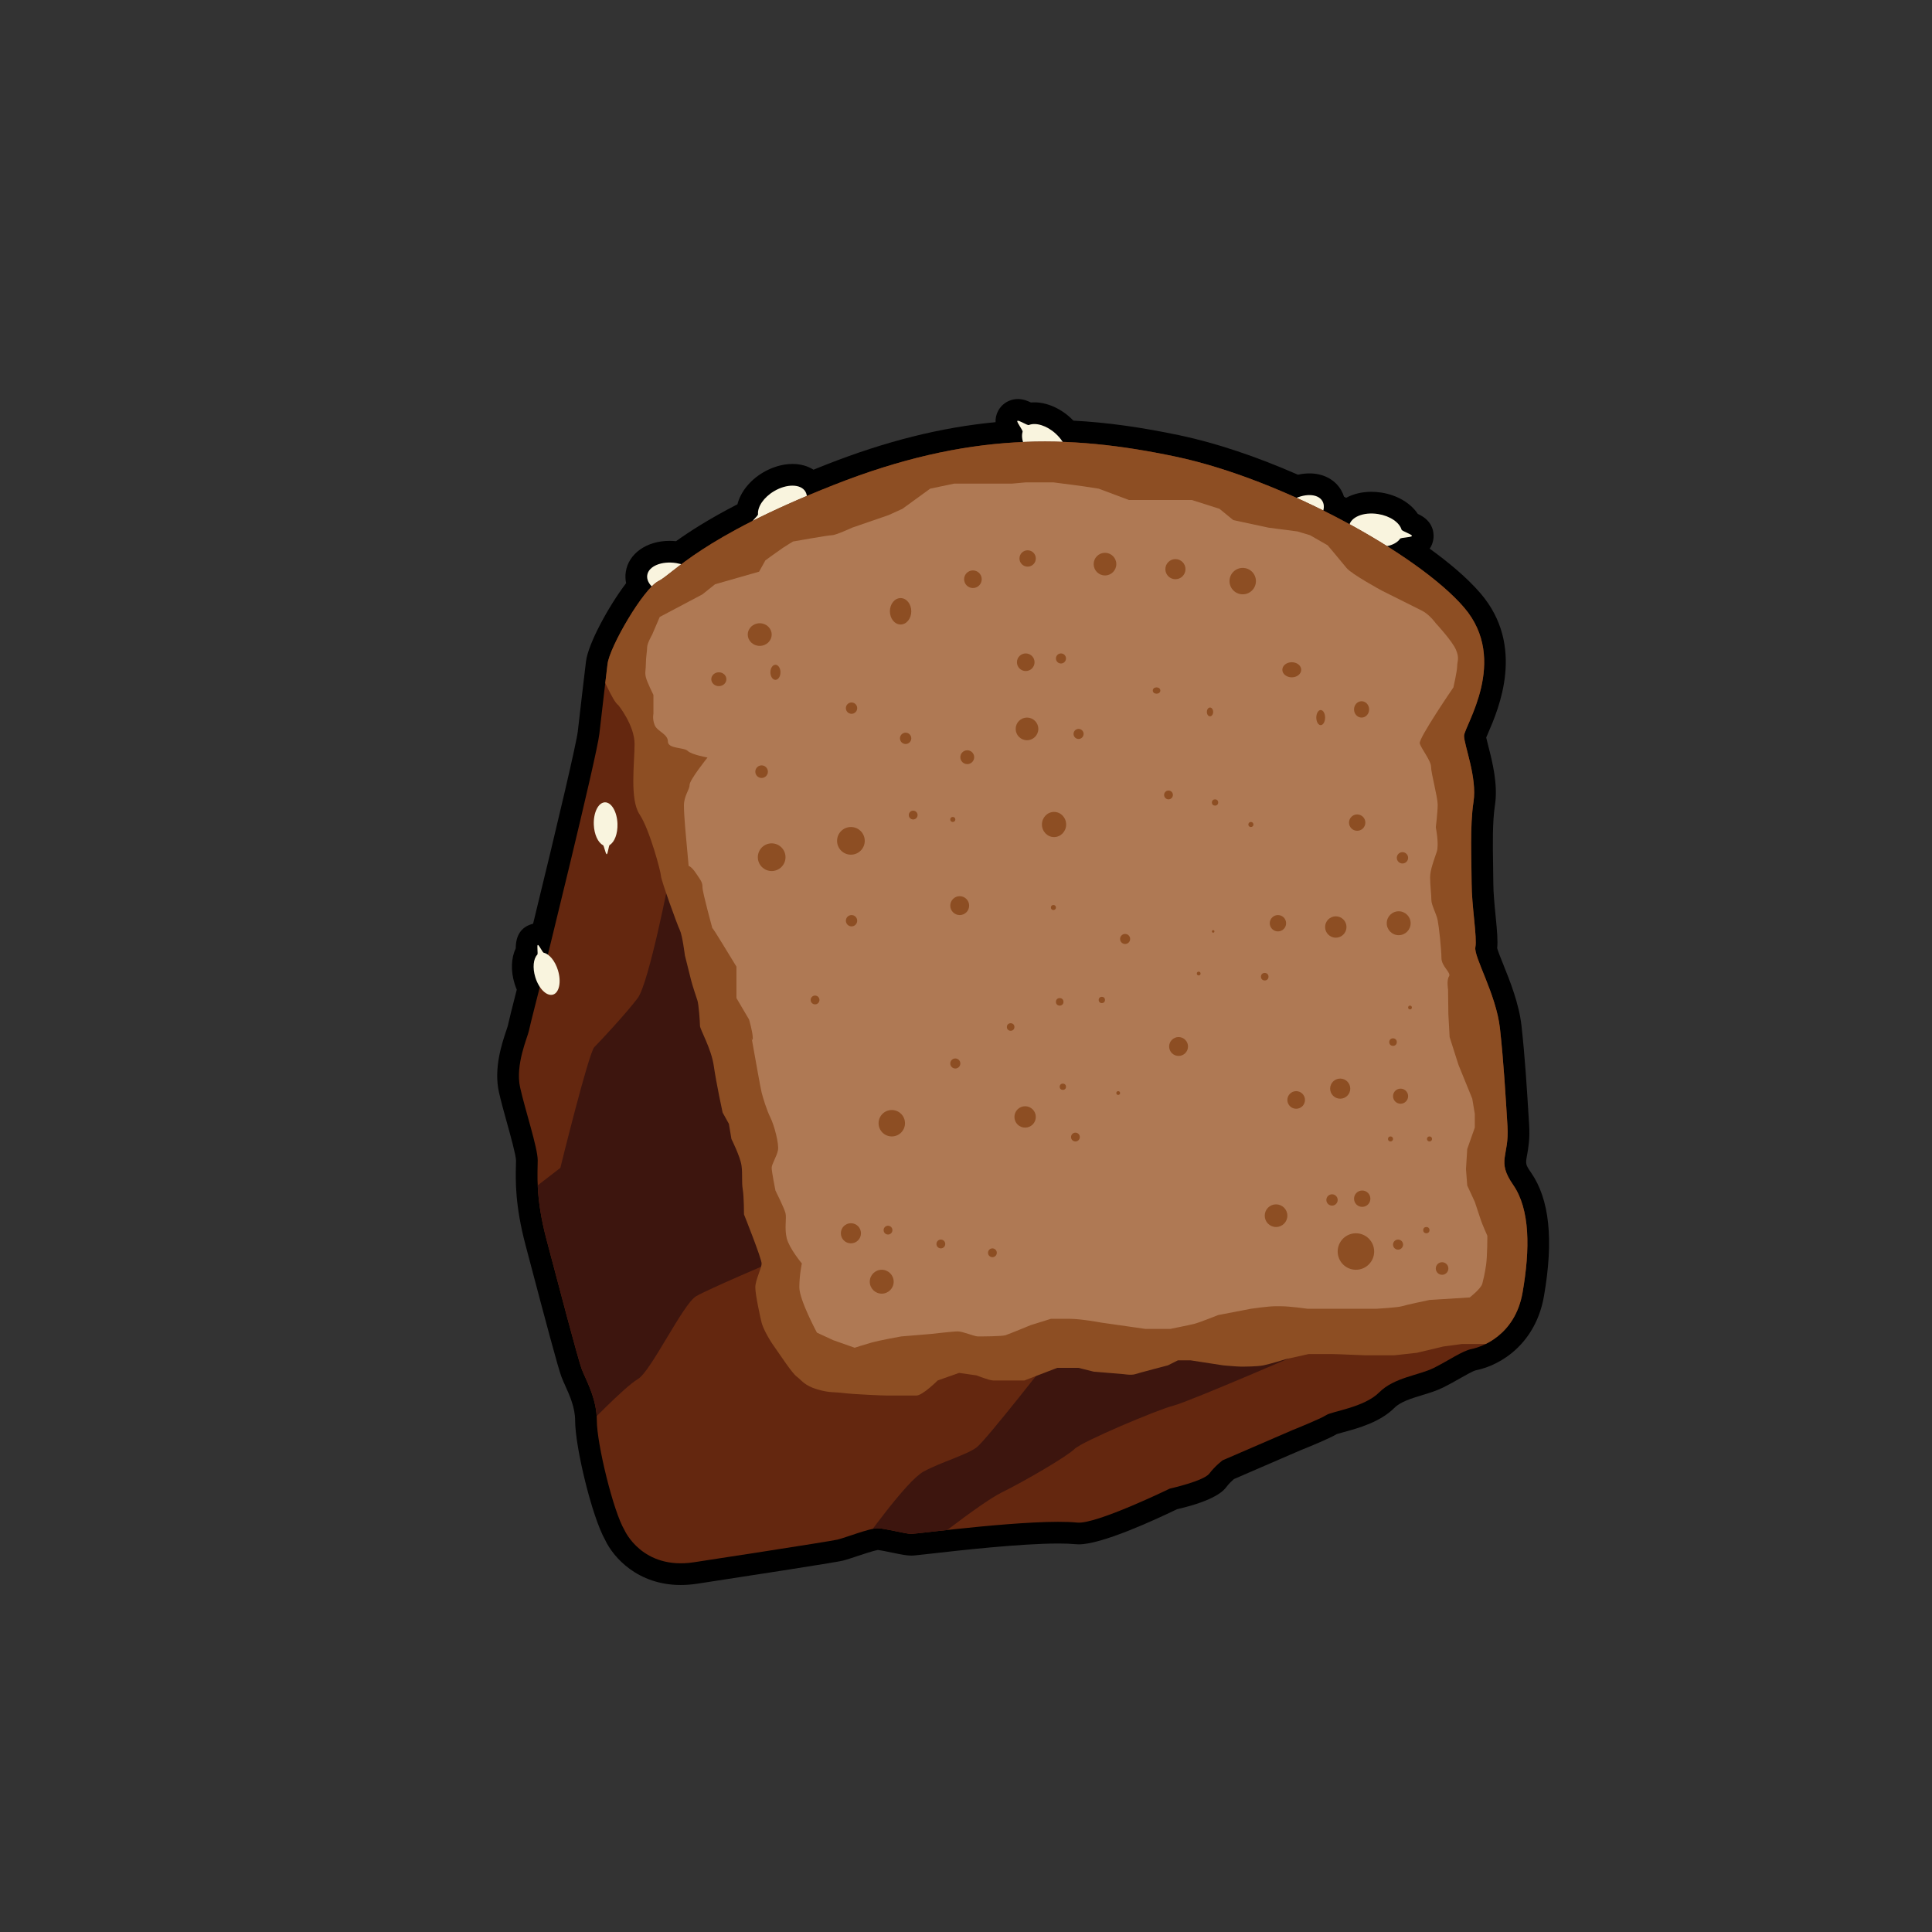 <?xml version="1.0" encoding="UTF-8"?> <svg xmlns="http://www.w3.org/2000/svg" xmlns:xlink="http://www.w3.org/1999/xlink" version="1.1" id="Layer_1" x="0px" y="0px" width="1024px" height="1024px" viewBox="0 0 1024 1024" style="enable-background:new 0 0 1024 1024;" xml:space="preserve"><rect x="0" y="0" width="1024" height="1024" fill="#333333" stroke="none"/> <g id="bread"> <g> <g> <path d="M360.808,840.081c-22.826,0-35.731-14.646-40.038-23.8c-7.135-12.646-15.937-49.56-15.937-63.281 c0-6.941-2.902-13.37-5.234-18.536c-0.757-1.676-1.472-3.26-2.034-4.759c-1.822-4.858-8.36-29.438-16.717-61.067l-2.299-8.694 c-5.605-21.178-5.288-34.316-5.098-42.168c0.025-1.031,0.048-1.953,0.048-2.774c-0.056-2.801-2.904-13.053-4.789-19.837 c-1.576-5.674-3.206-11.541-4.271-16.335c-2.81-12.646,1.585-25.734,3.946-32.767c0.266-0.793,0.593-1.767,0.706-2.162 c0.539-2.602,2.408-9.979,4.806-19.372c-0.442-1.04-0.834-2.114-1.173-3.223c-2.093-6.832-1.801-13.543,0.635-18.696 c0.02-6.779,2.812-11.068,8.313-12.758l0.882-0.271c13.878-56.754,23.047-96.158,23.681-101.851 c1.304-11.732,4.225-36.104,4.341-37.071c1.088-9.392,12.028-29.418,21.271-41.566c-0.415-2-0.475-4.049-0.154-6.077 c1.514-9.627,11.037-16.353,23.159-16.353c1.146,0,2.303,0.06,3.459,0.179c6.888-4.933,17.08-11.58,32.544-19.559 c1.647-6.467,6.53-12.678,13.563-16.848c4.93-2.923,10.464-4.532,15.583-4.532c4.238,0,8.064,1.065,11.181,3.041 c2.183-0.888,4.386-1.771,6.597-2.643c31.393-12.38,60.943-19.802,89.893-22.546c-0.193-4.372,2.117-7.38,3.055-8.411 c2.227-2.445,5.42-3.848,8.767-3.848c2.721,0,4.948,0.886,6.92,1.829c6.886-0.606,14.669,2.37,20.845,7.99 c0.58,0.527,1.141,1.072,1.678,1.633c17.633,0.932,35.723,3.438,56.433,7.798c18.991,3.998,40.547,11.189,62.579,20.863 c2.049-0.463,4.095-0.701,6.068-0.701c7.342,0,13.452,3.203,16.762,8.788c0.67,1.13,1.2,2.328,1.588,3.574 c0.373,0.193,0.746,0.387,1.119,0.58c3.761-2.046,8.353-3.189,13.372-3.189c1.759,0,3.548,0.142,5.318,0.42 c8.412,1.323,15.455,5.547,19.291,11.28c0.552,0.263,1.122,0.549,1.679,0.863c7.278,4.111,6.86,10.683,6.56,12.599 c-0.32,2.035-1.021,3.667-1.947,4.978c9.766,7.053,19.747,15.281,26.975,23.714c23.958,27.951,9.493,61.345,4.048,73.916 c-0.352,0.81-0.752,1.732-1.063,2.483c0.281,1.265,0.745,3.064,1.113,4.497c2.081,8.082,5.226,20.296,3.524,31.349 c-1.381,8.976-1.16,21.597-0.981,31.736c0.06,3.391,0.116,6.594,0.116,9.515c0,5.085,0.643,11.613,1.209,17.373 c0.794,8.068,1.258,13.247,0.828,17.171c0.514,1.825,2.074,5.707,3.25,8.632c3.521,8.754,8.344,20.741,9.655,32.543 c1.813,16.305,2.824,32.73,3.718,47.224l0.33,5.329c0.456,7.296-0.453,12.334-1.115,16.013c-0.812,4.5-0.877,4.867,2.094,9.159 c9.825,14.191,12.074,35.622,6.875,65.517c-4.269,24.54-22.102,36.512-36.075,39.307c-1.457,0.31-5.519,2.623-8.483,4.312 c-2.586,1.474-5.517,3.143-8.629,4.698c-3.642,1.82-7.638,3.036-11.502,4.211c-5.563,1.692-11.315,3.441-14.509,6.635 c-7.676,7.677-19.274,10.832-26.95,12.92c-1.231,0.335-2.859,0.778-3.643,1.039c-3.836,2.25-12.342,5.814-19.12,8.527 l-35.406,15.311c-1.052,0.907-2.638,2.404-3.813,3.973c-1.345,1.793-5.384,7.177-26.369,12.021 c-12.5,6.045-39.952,18.615-52.006,18.615c-0.001,0,0,0,0,0c-0.675,0-1.339-0.032-1.97-0.096c-2.31-0.23-5.289-0.349-8.854-0.349 c-20.187,0-52.521,3.663-68.062,5.424c-7.468,0.847-8.753,0.981-9.939,0.981c-2.453,0-5.322-0.57-10.182-1.578 c-2.311-0.479-6.075-1.26-7.607-1.402c-2.192,0.375-8.258,2.396-11.24,3.392c-3.027,1.009-5.419,1.806-7.181,2.246 c-4.081,1.021-55.244,8.88-77.052,12.212C366.732,839.839,363.713,840.081,360.808,840.081z M341.512,806.328 c0.749,1.507,5.896,10.753,19.296,10.753c1.719,0,3.539-0.149,5.413-0.442c26.866-4.104,70.786-10.908,75.071-11.815 c0.962-0.251,3.319-1.037,5.405-1.732c8.567-2.854,14.076-4.59,18.303-4.59c3.092,0,6.953,0.753,12.489,1.9 c1.776,0.368,4.368,0.905,5.537,1.069c1.29-0.122,4.351-0.47,7.325-0.807c15.959-1.808,49.165-5.569,70.65-5.569 c4.285,0,7.861,0.146,10.921,0.44c5.466-0.214,26.597-8.862,43.041-16.873l1.22-0.595l1.322-0.294 c5.882-1.313,12.7-3.46,15.115-4.729c3.711-4.611,7.973-7.864,8.479-8.244l1.088-0.814l38.541-16.662 c6.308-2.523,14.195-5.903,15.989-6.956c2.464-1.613,5.244-2.37,9.425-3.508c5.002-1.36,13.373-3.64,16.725-6.99 c7.261-7.261,16.587-10.097,24.081-12.376c3.087-0.938,6.003-1.825,7.907-2.778c2.557-1.276,5.087-2.719,7.533-4.111 c5.529-3.148,10.305-5.868,15.354-6.879c1.519-0.305,14.929-3.467,17.925-20.693c5.051-29.045,1.089-42.396-3.125-48.483 c-7.766-11.218-7.271-18.272-5.818-26.333c0.556-3.074,1.078-5.978,0.797-10.495l-0.332-5.349 c-0.877-14.229-1.871-30.355-3.621-46.1c-0.964-8.677-4.939-18.56-8.135-26.5c-3.592-8.932-5.777-14.363-4.764-19.816 c0.164-1.853-0.43-7.891-0.865-12.316c-0.619-6.285-1.32-13.41-1.32-19.625c0-2.72-0.055-5.823-0.112-9.11 c-0.203-11.589-0.434-24.725,1.246-35.638c0.983-6.391-1.454-15.854-3.066-22.117c-1.2-4.662-2.067-8.031-2.067-11.134 c0-3.367,1.199-6.136,3.187-10.723c7.373-17.021,12.427-34.834-0.405-49.805c-7.511-8.763-21.09-19.521-38.237-30.288 l-9.123-5.729l-10.116-5.522c-4.421-2.413-8.979-4.789-13.544-7.061l-8.397-4.179l0.195-0.737l-1.038,0.429l-4.53-2.046 c-21.924-9.9-43.31-17.196-61.847-21.099c-21.459-4.518-39.823-6.917-57.792-7.551l-6.032-0.213l-0.2-0.315l-13.872,0.593 c-30.867,1.319-62.438,8.493-96.516,21.932c-4.796,1.892-9.547,3.831-14.119,5.765l-14.341,6.065l-0.983-9.654 c-0.204,0.104-0.413,0.22-0.624,0.345c-1.64,0.972-2.525,2.014-2.881,2.545c-0.041,4.884-3.02,8.028-5.039,10.16 c-0.266,0.281-0.535,0.563-0.771,0.829l-1.452,1.629l-1.946,0.983c-18.994,9.598-29.658,17.08-36.026,21.872l-4.565,3.436 l-2.059-0.585l-7.815,7.839c-7.458,7.479-19.295,29.089-20.176,34.427c-0.031,0.266-3.01,25.104-4.322,36.917 c-1.122,10.089-17.743,78.546-27.552,118.455l-3.001,12.212l0.004,0.006l-1.019,4.122l-0.026-0.02l-1.137,4.462 c-1.622,6.355-4.337,16.992-4.755,19.081c-0.28,1.401-0.758,2.824-1.419,4.794c-1.532,4.563-4.72,14.056-3.297,20.456 c0.935,4.206,2.483,9.778,3.979,15.167c3.489,12.562,5.627,20.536,5.627,25.993c0,0.986-0.025,2.093-0.055,3.33 c-0.17,7.055-0.428,17.717,4.339,35.729l2.301,8.705c5.05,19.108,14.449,54.681,16.016,58.865c0.3,0.797,0.863,2.049,1.461,3.372 c2.72,6.023,7.271,16.106,7.271,27.999c0,10.786,8.401,44.372,13.028,52.083l0.476,0.794L341.512,806.328z"></path> </g> <g> <path style="fill:#F9F4DE;" d="M748.344,284.038c-0.133,0.847-5.776,0.799-6.272,1.512c-2.272,3.271-8.034,5.011-14.375,4.015 c-7.727-1.215-13.386-6.033-12.643-10.761c0.744-4.729,7.608-7.576,15.334-6.361c6.375,1.003,11.345,4.458,12.468,8.292 C743.094,281.547,748.474,283.212,748.344,284.038z"></path> <path style="fill:#F9F4DE;" d="M376.344,310.038c-0.133,0.847-5.776,0.799-6.272,1.512c-2.272,3.271-8.034,5.011-14.375,4.015 c-7.727-1.215-13.386-6.033-12.643-10.761c0.744-4.729,7.608-7.576,15.334-6.361c6.375,1.003,11.345,4.458,12.468,8.292 C371.094,307.547,376.474,309.212,376.344,310.038z"></path> <path style="fill:#F9F4DE;" d="M539.237,223.082c0.577-0.634,5.264,2.51,6.069,2.188c3.697-1.482,9.467,0.233,14.213,4.553 c5.784,5.264,7.861,12.4,4.641,15.938c-3.223,3.54-10.521,2.144-16.305-3.12c-4.773-4.344-7.022-9.962-5.854-13.782 C542.251,228.05,538.674,223.701,539.237,223.082z"></path> <path style="fill:#F9F4DE;" d="M397.898,277.744c-0.438-0.737,3.941-4.297,3.869-5.163c-0.334-3.97,2.997-8.981,8.519-12.255 c6.728-3.988,14.159-3.883,16.6,0.234c2.441,4.117-1.034,10.687-7.761,14.675c-5.552,3.291-11.582,3.796-14.892,1.558 C403.531,276.318,398.326,278.464,397.898,277.744z"></path> <path style="fill:#F9F4DE;" d="M671.898,282.744c-0.438-0.737,3.941-4.297,3.869-5.163c-0.334-3.97,2.997-8.981,8.519-12.255 c6.728-3.988,14.159-3.883,16.6,0.234c2.441,4.117-1.034,10.687-7.761,14.675c-5.552,3.291-11.582,3.796-14.893,1.558 C677.531,281.318,672.326,283.464,671.898,282.744z"></path> <path style="fill:#64270F;" d="M368,828c0,0,72-11,76-12s17-6,21-6s15,3,18,3s64.92-8.308,88-6c10,1,49-18,49-18s18-4,21-8 s7-7,7-7l37-16c0,0,15-6,18-8s20-4,28-12s21-9,29-13s15-9,20-10s23-7,27-30s4-44-5-57s-2-15-3-31s-2-34-4-52 s-14.013-37.988-13.013-42.988s-2-22-2-34s-1-30,1-43s-5-30-5-35S800,350,776,322s-96-68-153-80s-110-13-181,15s-85,47-93,51 s-26,35-27,44c0,0-3,25-4.333,37S288.333,514.334,287,519.667s-6,23.334-6.667,26.667s-7.333,18-4.667,30S285,608.333,285,615 s-1.333,19.333,4.667,42s16.667,63.334,18.667,68.667s8,15.333,8,27.333S325,801,331,811C331,811,340.333,832.333,368,828z"></path> <g> <g> <defs> <path id="SVGID_1_" d="M368,828c0,0,72-11,76-12s17-6,21-6s15,3,18,3s64.92-8.308,88-6c10,1,49-18,49-18s18-4,21-8s7-7,7-7 l37-16c0,0,15-6,18-8s20-4,28-12s21-9,29-13s15-9,20-10s23-7,27-30s4-44-5-57s-2-15-3-31s-2-34-4-52 s-14.013-37.988-13.013-42.988s-2-22-2-34s-1-30,1-43s-5-30-5-35S800,350,776,322s-96-68-153-80s-110-13-181,15s-85,47-93,51 s-26,35-27,44c0,0-3,25-4.333,37S288.333,514.334,287,519.667s-6,23.334-6.667,26.667s-7.333,18-4.667,30S285,608.333,285,615 s-1.333,19.333,4.667,42s16.667,63.334,18.667,68.667s8,15.333,8,27.333S325,801,331,811C331,811,340.333,832.333,368,828z"></path> </defs> <clipPath id="SVGID_2_"> <use xlink:href="#SVGID_1_" style="overflow:visible;"></use> </clipPath> <path style="clip-path:url(#SVGID_2_);fill:#3D150E;" d="M457,818c0,0,23.313-33,32.436-38c9.121-5,23.312-9,28.379-13 c5.068-4,40.186-49,40.186-49s8.466,2,14.547-5S697,714,697,714s-66.892,29-75,31s-48.439,19-52.493,23s-26.353,17-38.516,23 s-45.611,33-45.611,33L457,818z"></path> </g> <g> <defs> <path id="SVGID_3_" d="M368,828c0,0,72-11,76-12s17-6,21-6s15,3,18,3s64.92-8.308,88-6c10,1,49-18,49-18s18-4,21-8s7-7,7-7 l37-16c0,0,15-6,18-8s20-4,28-12s21-9,29-13s15-9,20-10s23-7,27-30s4-44-5-57s-2-15-3-31s-2-34-4-52 s-14.013-37.988-13.013-42.988s-2-22-2-34s-1-30,1-43s-5-30-5-35S800,350,776,322s-96-68-153-80s-110-13-181,15s-85,47-93,51 s-26,35-27,44c0,0-3,25-4.333,37S288.333,514.334,287,519.667s-6,23.334-6.667,26.667s-7.333,18-4.667,30S285,608.333,285,615 s-1.333,19.333,4.667,42s16.667,63.334,18.667,68.667s8,15.333,8,27.333S325,801,331,811C331,811,340.333,832.333,368,828z"></path> </defs> <clipPath id="SVGID_4_"> <use xlink:href="#SVGID_3_" style="overflow:visible;"></use> </clipPath> <path style="clip-path:url(#SVGID_4_);fill:#3D150E;" d="M309,758c0,0,22-23,29-27s24-40,31-44s40-18,40-18l-11-59l-43-146 c0,0-11,57-17,65s-20,23-23,26s-18,64-18,64l-35,27L309,758z"></path> </g> <g> <defs> <path id="SVGID_5_" d="M368,828c0,0,72-11,76-12s17-6,21-6s15,3,18,3s64.92-8.308,88-6c10,1,49-18,49-18s18-4,21-8s7-7,7-7 l37-16c0,0,15-6,18-8s20-4,28-12s21-9,29-13s15-9,20-10s23-7,27-30s4-44-5-57s-2-15-3-31s-2-34-4-52 s-14.013-37.988-13.013-42.988s-2-22-2-34s-1-30,1-43s-5-30-5-35S800,350,776,322s-96-68-153-80s-110-13-181,15s-85,47-93,51 s-26,35-27,44c0,0-3,25-4.333,37S288.333,514.334,287,519.667s-6,23.334-6.667,26.667s-7.333,18-4.667,30S285,608.333,285,615 s-1.333,19.333,4.667,42s16.667,63.334,18.667,68.667s8,15.333,8,27.333S325,801,331,811C331,811,340.333,832.333,368,828z"></path> </defs> <clipPath id="SVGID_6_"> <use xlink:href="#SVGID_5_" style="overflow:visible;"></use> </clipPath> <path style="clip-path:url(#SVGID_6_);fill:#8D4E23;" d="M327.667,373.669c0,0,8.667,10.667,8.667,20.667 s-2.666,29.333,2.667,37.333s11.333,30.667,11.333,32.667s8.667,26.001,10,28.667S363,506.336,363,506.336 s2.666,10.666,3.333,13.333s2.667,8.667,3.333,10.667S371,541.669,371,543.669s6,12.001,7.333,21.334S383,589.669,383,589.669 l3.333,6l1.333,8c0,0,4.667,9.333,5.333,14s0,8.667,0.667,12.667s0.667,13.333,0.667,13.333s9.333,23.333,9.333,26 s-3.333,8.667-3.333,12.667s2.667,16.001,3.333,18.667s3.333,7.999,6.667,12.666s9.333,14,12,16s4,4.667,10.667,6.667 s8.667,1.333,14,2s20.666,1.333,23.333,1.333s12,0,15.333,0s11.333-8,11.333-8l11.333-4l9.333,1.334 c0,0,6.667,2.666,8.667,2.666s16.667,0,16.667,0l8.667-3.333l8.667-3.333h4h7.333l8,2l16,1.333c0,0,4,0.667,6,0 S619,723.669,619,723.669l5.333-2.666H631l17.333,2.666c0,0,7.333,0.667,9.333,0.667s8.667-0.001,12-0.667s12-3.333,12-3.333 l12-2.667c0,0,8.667,0,12,0s16,0.667,18,0.667s15.333,0,15.333,0l12-1.333l14-3.334l10-1.333h22l31.333-29.333 c0,0-3.333-162-3.333-166c0,6.583,1.57,5.688-34-213.334L619,194.336l-189.333,22.667l-74,44.666L305,323.003l10.667,14.666 l2,17.334C317.667,355.003,325,372.335,327.667,373.669z"></path> </g> </g> <path style="fill:#AF7954;" d="M732.333,313.003c0,0-16-8.666-18.667-12s-10-12-10-12l-9.333-5.334l-6.667-2l-15.333-2l-18.667-4 l-7.333-6l-14.667-4.666c0,0-3.333,0-8,0s-14,0-14,0h-11.333l-16-6l-8.667-1.334l-15.333-2h-14.667l-7.333,0.667h-10h-20.667 L493,259.003l-14.667,10.666L471,273.003l-19.333,6.666c0,0-8.667,4-10.667,4s-20.667,3.334-20.667,3.334s-3.333,2-5.333,3.333 s-9.333,6.667-9.333,6.667l-3.333,6L379,309.669l-6.667,5.334l-11.333,6l-11.333,6l-4,9.333c0,0-2.667,4.667-2.667,6.667 s-0.667,5.332-0.667,8.666s-0.667,4.668,0,7.334s4,9.333,4,9.333v10c0,0-0.666,2.667,0.667,6s7,4.664,7,8.664s8.5,3,10.5,5 s10.5,3.5,10.5,3.5s-9.5,11.834-9.5,14.5s-3,5.667-3,11s1.167,17.336,1.167,17.336L365,459.003c0,0,1.333,0,4,4 s3.333,4.666,3.333,7.333s5.333,22,5.333,22s-2-4,5.333,8s7.333,12,7.333,12v10.667v6L397,540.336c0,0,2,6.667,2,10 s-1.333-4.001,0,3.333s4,22.668,4.667,25.334s2.667,9.333,4.667,13.333s4.667,13.999,4,17.333S409,617.003,409,619.003s2,12,2,12 s4.666,9.334,5.333,12s-0.666,8,0.667,13.333s8,13.333,8,13.333s-1.333,6-1.333,12.667s9.333,24,9.333,24l8.667,4l11.333,4 c0,0,4-1.334,8.667-2.667s16-3.333,16-3.333l16-1.333c0,0,11.333-1.334,14-1.334s8.667,2.667,10.667,2.667 S531,708.335,533,707.669s13.333-5.333,13.333-5.333L557,699.003c0,0,4,0,10,0s16.667,2,16.667,2L607,704.336h13.333 c0,0,10-2.001,12.667-2.667s12.667-4.666,12.667-4.666L663,693.669c0,0,9.333-1.333,12.667-1.333s-1.333,0,3.333,0 s14,1.333,14,1.333h18.667h18c0,0,11.333-0.666,13.333-1.333s14.667-3.333,14.667-3.333L779,687.669c0,0,6-4.666,6.667-7.333 s1.333-5.333,2-10s0.667-15.333,0.667-15.333s-2.666-6-3.333-8s-3.333-10-3.333-10l-4-8.667L777,619.669l0.667-10.666l4-11.334 v-7.333l-1.333-8l-7.333-18l-4.667-14.667l-0.667-12L767.5,524.5c0,0-0.833-5,0.5-7s-4.013-5.153-4.013-9.819s-1.333-16.667-2-20 s-3.333-7.999-3.333-10.666s-0.667-8-0.667-12s2.179-9.515,3.513-13.515s-0.5-13-0.5-13s1-8,1-12s-3.5-16.667-3.5-20 s-5.333-9.833-6-12.5s17.833-29.664,17.833-29.664s2-8.666,2-11.333s1.333-4-0.667-8.667s-10.667-14-10.667-14 s-3.333-4.667-7.333-6.667S732.333,313.003,732.333,313.003z"></path> <path style="fill:#F9F4DE;" d="M321.576,452.753c-0.62,0.022-1.385-4.513-1.962-4.802c-2.646-1.324-4.696-5.682-4.886-10.919 c-0.23-6.383,2.392-11.659,5.854-11.783c3.464-0.125,6.459,4.948,6.689,11.33c0.189,5.268-1.563,9.781-4.127,11.268 C322.604,448.161,322.181,452.73,321.576,452.753z"></path> <path style="fill:#F9F4DE;" d="M285.05,500.845c0.593-0.183,2.503,4.002,3.135,4.132c2.897,0.598,6.003,4.275,7.539,9.288 c1.87,6.106,0.7,11.882-2.614,12.896c-3.314,1.016-7.518-3.112-9.388-9.219c-1.544-5.04-1.017-9.854,1.077-11.95 C285.243,505.546,284.471,501.021,285.05,500.845z"></path> <ellipse style="fill:#8D4E23;" cx="381" cy="360" rx="4" ry="3.666"></ellipse> <ellipse style="fill:#8D4E23;" cx="402.667" cy="336.333" rx="6.333" ry="6"></ellipse> <ellipse style="fill:#8D4E23;" cx="411" cy="356.333" rx="2.667" ry="4"></ellipse> <ellipse style="fill:#8D4E23;" cx="613" cy="366" rx="2" ry="1.666"></ellipse> <ellipse style="fill:#8D4E23;" cx="641.333" cy="377.333" rx="1.667" ry="2.333"></ellipse> <ellipse style="fill:#8D4E23;" cx="684.667" cy="355" rx="5" ry="4"></ellipse> <ellipse style="fill:#8D4E23;" cx="700" cy="380.333" rx="2.333" ry="4"></ellipse> <ellipse style="fill:#8D4E23;" cx="721.667" cy="376" rx="4" ry="4.333"></ellipse> <ellipse style="fill:#8D4E23;" cx="558.667" cy="437" rx="6.417" ry="6.666"></ellipse> <ellipse style="fill:#8D4E23;" cx="477.333" cy="323.999" rx="5.667" ry="7"></ellipse> <circle style="fill:#8D4E23;" cx="676.333" cy="644.333" r="6"></circle> <circle style="fill:#8D4E23;" cx="706" cy="636" r="3"></circle> <circle style="fill:#8D4E23;" cx="722" cy="635.333" r="4.333"></circle> <circle style="fill:#8D4E23;" cx="718.667" cy="663.333" r="9.667"></circle> <circle style="fill:#8D4E23;" cx="741" cy="659.666" r="2.667"></circle> <circle style="fill:#8D4E23;" cx="756" cy="652" r="1.667"></circle> <circle style="fill:#8D4E23;" cx="764.333" cy="672.334" r="3.333"></circle> <circle style="fill:#8D4E23;" cx="687" cy="583" r="4.667"></circle> <circle style="fill:#8D4E23;" cx="710.333" cy="577" r="5.333"></circle> <circle style="fill:#8D4E23;" cx="677.333" cy="489.333" r="4.333"></circle> <circle style="fill:#8D4E23;" cx="708" cy="491.333" r="5.667"></circle> <circle style="fill:#8D4E23;" cx="738.333" cy="552.333" r="2"></circle> <circle style="fill:#8D4E23;" cx="747.333" cy="534" r="1"></circle> <circle style="fill:#8D4E23;" cx="742.333" cy="581" r="4"></circle> <ellipse style="fill:#8D4E23;" cx="758.667" cy="581.666" rx="0" ry="1"></ellipse> <circle style="fill:#8D4E23;" cx="737" cy="603.666" r="1.333"></circle> <circle style="fill:#8D4E23;" cx="757.667" cy="603.666" r="1.333"></circle> <circle style="fill:#8D4E23;" cx="472.667" cy="595.333" r="7"></circle> <circle style="fill:#8D4E23;" cx="506.333" cy="563.666" r="2.667"></circle> <circle style="fill:#8D4E23;" cx="535.667" cy="544.333" r="2"></circle> <circle style="fill:#8D4E23;" cx="561.667" cy="531" r="2"></circle> <circle style="fill:#8D4E23;" cx="584" cy="530" r="1.667"></circle> <circle style="fill:#8D4E23;" cx="543.333" cy="592" r="5.667"></circle> <circle style="fill:#8D4E23;" cx="563.333" cy="576" r="1.667"></circle> <circle style="fill:#8D4E23;" cx="570" cy="602.666" r="2.333"></circle> <circle style="fill:#8D4E23;" cx="592.667" cy="579.333" r="1"></circle> <circle style="fill:#8D4E23;" cx="451" cy="653.666" r="5.333"></circle> <circle style="fill:#8D4E23;" cx="470.667" cy="652" r="2.333"></circle> <circle style="fill:#8D4E23;" cx="467.333" cy="679.333" r="6.333"></circle> <circle style="fill:#8D4E23;" cx="498.667" cy="659.333" r="2.333"></circle> <circle style="fill:#8D4E23;" cx="526" cy="664" r="2.333"></circle> <circle style="fill:#8D4E23;" cx="432" cy="530" r="2.333"></circle> <circle style="fill:#8D4E23;" cx="451" cy="445.666" r="7.333"></circle> <circle style="fill:#8D4E23;" cx="508.667" cy="480" r="5"></circle> <circle style="fill:#8D4E23;" cx="558.333" cy="481" r="1.333"></circle> <circle style="fill:#8D4E23;" cx="596.333" cy="497.666" r="2.667"></circle> <circle style="fill:#8D4E23;" cx="719.333" cy="436" r="4.333"></circle> <circle style="fill:#8D4E23;" cx="743.333" cy="454.666" r="3"></circle> <circle style="fill:#8D4E23;" cx="741.333" cy="489.333" r="6.333"></circle> <circle style="fill:#8D4E23;" cx="643" cy="493.667" r="0.667"></circle> <circle style="fill:#8D4E23;" cx="635.333" cy="516" r="1"></circle> <circle style="fill:#8D4E23;" cx="670.333" cy="517.666" r="2"></circle> <circle style="fill:#8D4E23;" cx="619.333" cy="421.333" r="2.333"></circle> <circle style="fill:#8D4E23;" cx="644" cy="425.333" r="1.667"></circle> <circle style="fill:#8D4E23;" cx="663" cy="437" r="1.333"></circle> <circle style="fill:#8D4E23;" cx="403.667" cy="408.999" r="3.333"></circle> <circle style="fill:#8D4E23;" cx="451.333" cy="375.333" r="3"></circle> <circle style="fill:#8D4E23;" cx="480" cy="391.333" r="3"></circle> <circle style="fill:#8D4E23;" cx="409" cy="454.333" r="7.333"></circle> <circle style="fill:#8D4E23;" cx="484" cy="431.999" r="2.333"></circle> <circle style="fill:#8D4E23;" cx="505" cy="434.333" r="1.333"></circle> <circle style="fill:#8D4E23;" cx="451.333" cy="488" r="3"></circle> <circle style="fill:#8D4E23;" cx="624.667" cy="554.666" r="5"></circle> <circle style="fill:#8D4E23;" cx="544.667" cy="296" r="4.333"></circle> <circle style="fill:#8D4E23;" cx="585.667" cy="299" r="6"></circle> <circle style="fill:#8D4E23;" cx="623" cy="301.666" r="5.333"></circle> <circle style="fill:#8D4E23;" cx="658.667" cy="308" r="7"></circle> <circle style="fill:#8D4E23;" cx="543.667" cy="351" r="4.667"></circle> <circle style="fill:#8D4E23;" cx="562.333" cy="349" r="2.667"></circle> <circle style="fill:#8D4E23;" cx="544.333" cy="386.333" r="6"></circle> <circle style="fill:#8D4E23;" cx="571.667" cy="389" r="2.667"></circle> <circle style="fill:#8D4E23;" cx="515.667" cy="307" r="4.667"></circle> <circle style="fill:#8D4E23;" cx="512.667" cy="401.333" r="3.667"></circle> </g> </g> </g> </svg> 
